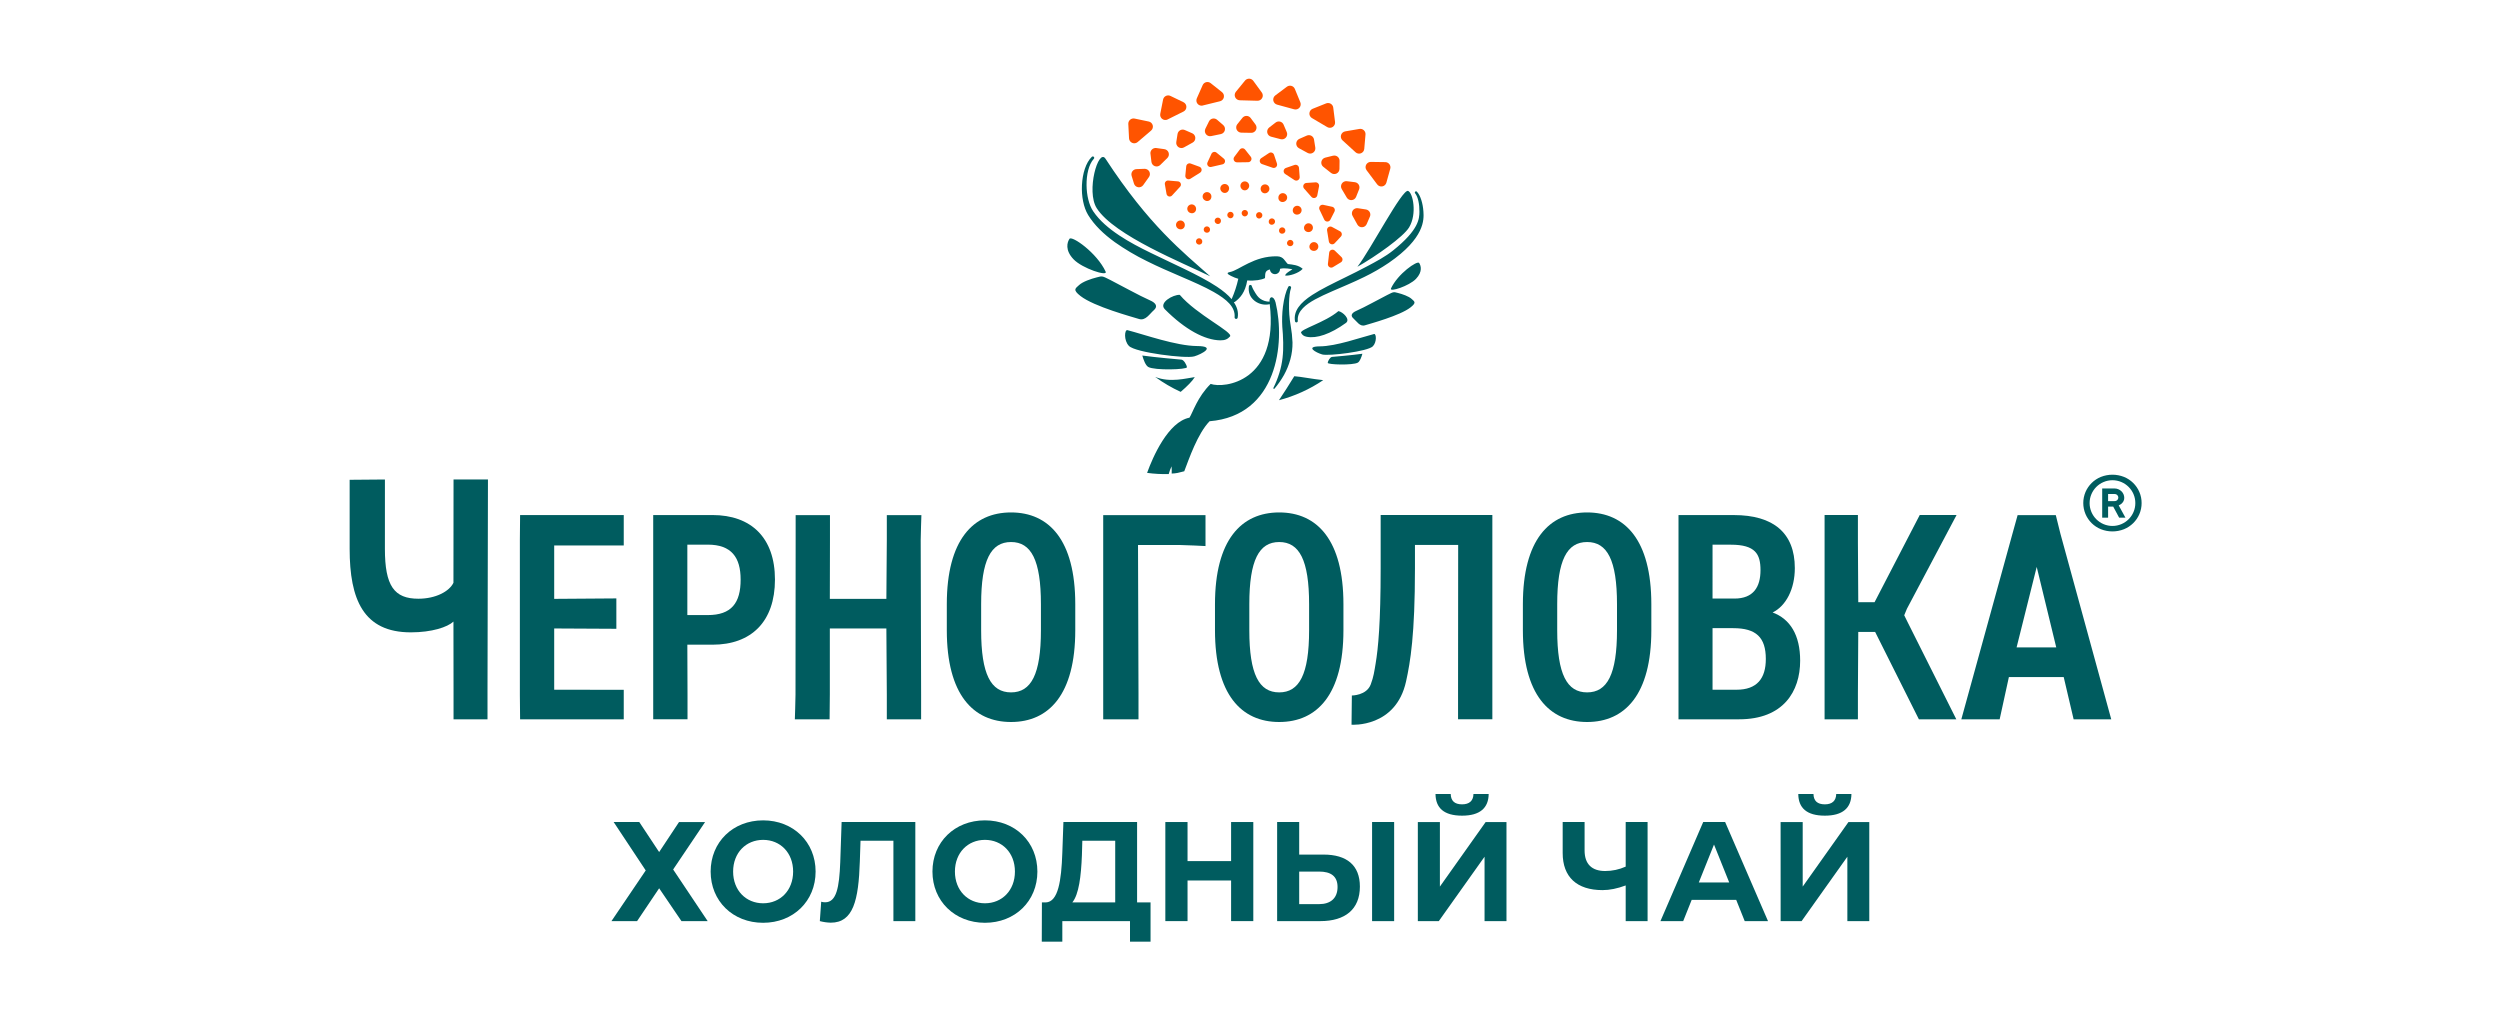 <?xml version="1.0"?>
<svg xmlns="http://www.w3.org/2000/svg" width="286" height="116" viewBox="0 0 286 116" fill="none">
<path d="M162.382 24.222C162.374 25.008 162.333 26.278 159.381 28.642C158.477 29.366 157.436 29.914 156.419 30.455C155.572 30.906 154.724 31.328 153.908 31.727C152.469 32.434 151.133 33.079 150.114 33.744C148.752 34.632 147.956 35.572 148.145 36.732C148.146 36.754 148.152 36.776 148.162 36.796C148.172 36.816 148.186 36.834 148.203 36.848C148.22 36.862 148.24 36.873 148.261 36.879C148.282 36.885 148.305 36.887 148.327 36.885C148.349 36.882 148.37 36.875 148.389 36.863C148.408 36.852 148.425 36.837 148.438 36.819C148.451 36.801 148.461 36.781 148.466 36.759C148.47 36.737 148.471 36.715 148.467 36.693C148.421 36.138 148.645 35.673 149.054 35.249C149.745 34.529 150.96 33.954 152.4 33.322C153.531 32.826 154.795 32.314 156.06 31.692C157.036 31.22 157.976 30.678 158.874 30.07C163 27.233 162.901 25.131 162.84 24.212C162.778 23.268 162.505 22.361 162.094 21.929C162.07 21.903 162.036 21.888 162 21.887C161.965 21.886 161.93 21.898 161.904 21.922C161.877 21.945 161.861 21.978 161.858 22.014C161.855 22.049 161.866 22.084 161.889 22.112C162.228 22.525 162.391 23.367 162.382 24.222ZM161.207 26.004C162.132 24.456 161.637 22.044 161.085 21.84C160.412 21.593 156.815 28.54 155.287 30.522C157.419 29.311 160.561 27.087 161.207 26.004ZM148.849 38.079C148.976 38.315 149.134 38.459 149.497 38.53C150.609 38.746 152.188 38.233 153.97 36.946C154.533 36.535 153.604 35.671 153.115 35.59C151.604 36.888 148.643 37.696 148.849 38.079ZM159.128 33.008C158.922 33.458 161.205 32.722 161.987 31.903C162.77 31.084 162.557 30.385 162.349 30.081C162.142 29.776 159.91 31.312 159.123 33.008H159.128ZM146.312 45.785C148.117 45.309 149.83 44.532 151.378 43.488C150.1 43.356 148.88 43.096 148.066 43.039C147.44 44.065 146.857 44.976 146.312 45.785ZM147.616 41.112C147.789 40.481 147.872 39.829 147.863 39.174C147.838 38.539 147.769 37.905 147.658 37.279C147.506 36.42 147.442 35.548 147.465 34.676C147.484 33.971 147.55 33.361 147.689 32.964C147.707 32.922 147.708 32.874 147.691 32.831C147.675 32.788 147.641 32.753 147.599 32.735C147.557 32.716 147.509 32.715 147.466 32.732C147.423 32.749 147.388 32.782 147.37 32.824C147.114 33.304 146.892 34.126 146.77 35.072C146.674 35.842 146.649 36.619 146.695 37.394C146.744 37.921 146.786 38.525 146.797 39.19C146.797 39.468 146.797 39.759 146.79 40.063C146.778 40.343 146.76 40.633 146.724 40.936C146.656 41.526 146.533 42.108 146.355 42.675C146.176 43.259 145.949 43.827 145.677 44.374C145.668 44.391 145.665 44.411 145.67 44.43C145.675 44.449 145.686 44.465 145.702 44.476C145.719 44.486 145.738 44.49 145.757 44.487C145.776 44.484 145.794 44.474 145.805 44.459C146.213 43.975 146.575 43.454 146.886 42.903C147.2 42.337 147.445 41.736 147.616 41.112ZM145.929 34.613C145.728 33.79 145.175 33.858 145.233 34.51C144.845 34.515 144.466 34.393 144.154 34.162C144.021 34.06 143.904 33.94 143.804 33.806C143.736 33.717 143.678 33.624 143.618 33.53C143.539 33.412 143.466 33.289 143.4 33.162C143.327 33.03 143.264 32.893 143.212 32.751C143.21 32.729 143.204 32.707 143.194 32.687C143.183 32.667 143.169 32.65 143.152 32.635C143.135 32.621 143.115 32.61 143.094 32.603C143.072 32.596 143.05 32.593 143.028 32.595C143.005 32.597 142.984 32.604 142.964 32.614C142.944 32.624 142.926 32.638 142.912 32.655C142.897 32.673 142.886 32.692 142.879 32.714C142.873 32.735 142.87 32.758 142.872 32.78C142.85 32.932 142.846 33.086 142.861 33.238C142.877 33.394 142.914 33.546 142.972 33.691C143.018 33.808 143.078 33.92 143.15 34.024C143.261 34.181 143.396 34.32 143.549 34.435C143.791 34.616 144.069 34.742 144.364 34.805C144.659 34.868 144.964 34.866 145.259 34.799C146.304 43.7 140.043 44.466 138.498 43.919C136.979 45.416 136.455 47.197 136.076 47.781C133.642 48.259 131.885 52.263 131.228 54.097C132.048 54.21 132.875 54.255 133.702 54.231C133.784 53.928 133.893 53.633 134.027 53.349C134.047 53.624 134.052 53.9 134.04 54.176C134.564 54.156 134.857 54.083 135.479 53.913C136.033 52.466 137.008 49.604 138.375 48.19C146.145 47.553 147.048 39.239 145.929 34.613ZM161.487 34.196C161.161 33.894 160.431 33.642 159.916 33.512C159.401 33.381 159.462 33.366 158.693 33.751C157.924 34.137 156.064 35.173 155.198 35.545C154.596 35.804 154.472 36.12 154.841 36.44C155.21 36.76 155.568 37.397 156.15 37.215C156.732 37.033 160.148 36.116 161.357 35.172C162.087 34.603 161.813 34.498 161.487 34.196ZM151.89 41.507C151.869 41.724 154.769 41.808 155.335 41.484C155.579 41.344 155.758 40.831 155.858 40.469C154.66 40.637 152.606 40.812 152.385 40.83C152.164 40.849 151.912 41.294 151.89 41.507ZM125.468 23.821C127.469 26.962 135.489 30.137 138.447 31.607C135.351 28.861 131.446 25.79 126.465 18.153C125.653 16.914 124.231 21.879 125.468 23.821ZM157.187 38.211C155.645 38.611 152.858 39.611 150.992 39.623C149.255 39.636 150.553 40.343 151.257 40.549C151.961 40.754 156.475 40.214 157.056 39.614C157.527 39.124 157.451 38.139 157.187 38.208V38.211ZM131.357 41.98C132.082 42.397 135.811 42.289 135.784 42.009C135.756 41.73 135.431 41.164 135.148 41.141C134.866 41.117 132.221 40.889 130.679 40.673C130.812 41.138 131.043 41.797 131.357 41.977V41.98ZM134.963 33.729C134.195 33.697 132.521 34.639 133.257 35.379C135.584 37.718 137.834 38.907 139.59 38.935C140.164 38.943 140.446 38.787 140.711 38.493C141.138 38.013 136.875 35.999 134.963 33.726V33.729ZM132.154 43.12C133.066 43.787 134.043 44.36 135.07 44.83C135.831 44.177 136.414 43.587 136.684 43.138C135.765 43.26 133.866 43.813 132.154 43.117V43.12ZM127.518 27.693C128.688 28.517 129.922 29.247 131.208 29.876C131.842 30.194 132.487 30.493 133.13 30.78C133.772 31.066 134.433 31.352 135.064 31.624C136.471 32.228 137.783 32.797 138.84 33.398C140.339 34.25 141.333 35.124 141.239 36.276C141.234 36.3 141.235 36.324 141.241 36.348C141.246 36.371 141.257 36.394 141.271 36.413C141.286 36.432 141.304 36.449 141.325 36.461C141.346 36.473 141.369 36.481 141.393 36.484C141.417 36.487 141.442 36.485 141.465 36.478C141.488 36.471 141.51 36.46 141.529 36.444C141.547 36.429 141.563 36.41 141.574 36.388C141.585 36.367 141.592 36.343 141.593 36.319C141.696 35.708 141.527 35.131 141.153 34.578C141.197 34.573 141.239 34.557 141.275 34.531C141.864 34.089 142.443 33.483 142.685 32.081C143.567 32.154 144.351 32.011 144.716 31.812C144.754 31.326 144.68 31.025 145.178 30.849L145.281 30.835C145.294 30.983 145.363 31.121 145.474 31.219C145.586 31.317 145.731 31.369 145.879 31.363C146.028 31.357 146.168 31.293 146.271 31.186C146.374 31.079 146.432 30.936 146.432 30.788C146.432 30.776 146.432 30.764 146.432 30.753L146.49 30.741C146.937 30.622 147.695 30.777 147.826 30.792C147.958 30.807 147.004 31.237 147.03 31.524C147.441 31.592 148.552 31.283 149.029 30.755C148.545 30.32 147.906 30.273 147.326 30.203C146.97 29.869 146.852 29.345 146.113 29.324C143.483 29.253 141.738 30.922 140.723 31.117C140.226 31.212 140.452 31.371 140.839 31.571C141.102 31.706 141.377 31.814 141.661 31.894C141.484 32.693 141.229 33.474 140.899 34.223C140.488 33.734 139.913 33.263 139.22 32.801C138.185 32.114 136.882 31.445 135.473 30.759C134.857 30.459 134.216 30.158 133.57 29.852C132.943 29.555 132.309 29.253 131.68 28.946C130.408 28.329 129.16 27.675 128.053 26.939C126.845 26.137 125.799 25.249 125.082 24.201C124.568 23.461 124.315 22.314 124.302 21.191C124.29 19.987 124.551 18.807 125.125 18.176C125.141 18.161 125.154 18.143 125.164 18.123C125.173 18.103 125.178 18.082 125.178 18.06C125.179 18.038 125.175 18.016 125.167 17.995C125.158 17.975 125.146 17.956 125.13 17.941C125.114 17.926 125.095 17.914 125.075 17.906C125.054 17.898 125.032 17.895 125.01 17.896C124.988 17.897 124.967 17.902 124.947 17.912C124.927 17.922 124.91 17.936 124.895 17.953C124.222 18.603 123.838 19.867 123.775 21.18C123.713 22.436 123.956 23.73 124.479 24.59C125.187 25.75 126.252 26.776 127.518 27.69V27.693ZM126.491 31.085C125.479 28.905 122.617 26.929 122.35 27.321C122.084 27.712 121.811 28.612 122.816 29.664C123.821 30.717 126.756 31.661 126.486 31.081L126.491 31.085ZM136.603 40.776C137.508 40.505 139.173 39.602 136.943 39.587C134.545 39.569 130.955 38.284 128.979 37.77C128.641 37.682 128.542 38.947 129.149 39.573C129.891 40.34 135.693 41.046 136.599 40.772L136.603 40.776ZM131.989 35.496C132.463 35.084 132.297 34.673 131.528 34.345C130.42 33.867 128.027 32.536 127.039 32.04C126.052 31.543 126.13 31.564 125.468 31.732C124.806 31.899 123.867 32.223 123.448 32.611C123.029 33 122.676 33.136 123.61 33.865C125.165 35.08 129.556 36.258 130.304 36.493C131.052 36.727 131.514 35.907 131.989 35.496Z" fill="#005C5F"/>
<path d="M71.357 58.925V62.403H63.4V68.51L70.511 68.458V71.934L63.4 71.896V78.905L71.357 78.913V82.291H59.499C59.499 82.291 59.473 80.002 59.473 79.509V61.707C59.473 61.214 59.499 58.923 59.499 58.923L71.357 58.925Z" fill="#005C5F"/>
<path d="M94.933 68.51H101.401L101.452 61.785V58.931H105.408C105.408 58.931 105.328 61.258 105.328 61.789L105.376 79.45V82.295H101.452V79.445L101.401 71.896H94.933V79.445C94.933 79.981 94.906 82.291 94.906 82.291H90.931C90.931 82.291 91.006 79.982 91.006 79.449L91.022 61.814V58.931H94.948C94.948 58.931 94.948 61.269 94.948 61.845L94.933 68.51Z" fill="#005C5F"/>
<path d="M115.663 58.623C111.329 58.623 108.315 61.771 108.315 69.12V72.101C108.315 79.448 111.329 82.597 115.663 82.597C119.996 82.597 123.011 79.448 123.011 72.101V69.12C123.011 61.771 119.997 58.623 115.663 58.623ZM119.082 72.1C119.082 77.144 117.965 79.209 115.663 79.209C113.36 79.209 112.243 77.144 112.243 72.1V69.119C112.243 64.073 113.36 62.008 115.663 62.008C117.965 62.008 119.082 64.073 119.082 69.119V72.1Z" fill="#005C5F"/>
<path d="M137.909 62.469C137.909 62.469 135.556 62.347 134.936 62.347H130.189L130.244 79.283V82.295H126.207V58.931H137.909V62.469Z" fill="#005C5F"/>
<path d="M146.341 58.623C142.007 58.623 138.994 61.771 138.994 69.12V72.101C138.994 79.448 142.007 82.597 146.341 82.597C150.676 82.597 153.689 79.448 153.689 72.101V69.12C153.689 61.771 150.675 58.623 146.341 58.623ZM149.761 72.1C149.761 77.144 148.644 79.209 146.341 79.209C144.039 79.209 142.922 77.144 142.922 72.1V69.119C142.922 64.073 144.039 62.008 146.341 62.008C148.644 62.008 149.761 64.073 149.761 69.119V72.1Z" fill="#005C5F"/>
<path d="M181.565 58.623C177.232 58.623 174.218 61.771 174.218 69.12V72.101C174.218 79.448 177.232 82.597 181.565 82.597C185.899 82.597 188.913 79.448 188.913 72.101V69.12C188.913 61.771 185.9 58.623 181.565 58.623ZM184.985 72.1C184.985 77.144 183.868 79.209 181.565 79.209C179.263 79.209 178.145 77.144 178.145 72.1V69.119C178.145 64.073 179.263 62.008 181.565 62.008C183.868 62.008 184.985 64.073 184.985 69.119V72.1Z" fill="#005C5F"/>
<path d="M202.789 70.067C204.313 69.322 205.328 67.395 205.328 64.989C205.328 60.959 202.862 58.924 198.353 58.924H192.021V82.288H198.963C204.009 82.288 205.938 79.102 205.938 75.584C205.938 72.641 204.789 70.812 202.789 70.067ZM195.915 62.313H198.015C200.825 62.313 201.401 63.397 201.401 65.225C201.401 67.156 200.588 68.476 198.42 68.476H195.914L195.915 62.313ZM198.659 78.905H195.915V71.862H198.285C200.893 71.862 202.01 72.912 202.01 75.384C202.014 77.618 200.995 78.905 198.659 78.905Z" fill="#005C5F"/>
<path d="M235.71 61.051L235.184 58.931H230.815L230.225 61.058L224.374 82.295H228.759L229.817 77.453H236.087L237.224 82.295H241.529L235.71 61.051ZM230.698 74.062L233 64.853L235.235 74.062H230.698Z" fill="#005C5F"/>
<path d="M223.804 82.291H219.522L214.516 72.294H212.586L212.545 79.284V82.288H208.732V58.914H212.545V62.056L212.586 68.89H214.451L219.619 58.914H223.833L218.151 69.645L217.843 70.387L218.254 71.22L223.804 82.291Z" fill="#005C5F"/>
<path d="M81.511 58.921H74.727V82.285H78.652V79.51L78.632 73.753H81.511C85.947 73.753 88.655 71.113 88.655 66.304C88.655 61.496 85.913 58.921 81.511 58.921ZM80.969 70.365H78.632V62.307H80.969C83.678 62.307 84.728 63.763 84.728 66.302C84.733 68.978 83.678 70.365 80.969 70.365Z" fill="#005C5F"/>
<path d="M245 57.548C245.003 57.983 244.916 58.415 244.744 58.815C244.409 59.601 243.776 60.221 242.984 60.542C242.136 60.879 241.19 60.879 240.342 60.542C239.55 60.222 238.918 59.601 238.583 58.815C238.414 58.414 238.326 57.983 238.326 57.548C238.326 57.112 238.414 56.681 238.583 56.281C238.75 55.896 238.989 55.547 239.286 55.253C239.589 54.954 239.948 54.718 240.342 54.558C241.191 54.222 242.136 54.222 242.984 54.558C243.776 54.879 244.408 55.5 244.744 56.286C244.916 56.686 245.003 57.117 245 57.553M244.281 57.553C244.283 57.203 244.213 56.855 244.075 56.533C243.809 55.908 243.311 55.41 242.685 55.145C242.363 55.008 242.016 54.937 241.666 54.937C241.316 54.937 240.969 55.008 240.647 55.145C240.022 55.41 239.524 55.908 239.258 56.533C239.121 56.856 239.051 57.202 239.051 57.553C239.051 57.903 239.121 58.249 239.258 58.572C239.39 58.882 239.58 59.164 239.818 59.402C240.056 59.639 240.338 59.829 240.647 59.961C240.969 60.098 241.316 60.169 241.666 60.169C242.016 60.169 242.363 60.098 242.685 59.961C243.311 59.696 243.81 59.197 244.075 58.572C244.213 58.25 244.283 57.903 244.281 57.553ZM243.15 59.221H242.43L241.753 57.959H241.167V59.221H240.491V55.879H241.889C242.188 55.878 242.475 55.993 242.692 56.199C242.793 56.298 242.875 56.416 242.931 56.547C242.987 56.676 243.016 56.816 243.016 56.958C243.019 57.099 242.984 57.238 242.914 57.36C242.856 57.459 242.783 57.549 242.697 57.626C242.601 57.704 242.494 57.767 242.38 57.815L243.15 59.221ZM241.166 57.327H241.886C241.945 57.33 242.005 57.321 242.062 57.301C242.118 57.282 242.17 57.251 242.215 57.211C242.253 57.173 242.284 57.128 242.305 57.079C242.326 57.029 242.337 56.976 242.337 56.922C242.337 56.868 242.326 56.815 242.305 56.765C242.284 56.715 242.253 56.67 242.215 56.633C242.17 56.593 242.118 56.561 242.062 56.541C242.005 56.521 241.946 56.513 241.886 56.516H241.166V57.327Z" fill="#005C5F"/>
<path d="M157.947 58.919V62.155V65.014C157.947 71.244 157.665 74.174 157.371 75.917C157.224 76.794 157.146 77.415 156.811 78.301C156.331 79.571 154.652 79.565 154.652 79.565L154.615 82.909C154.615 82.909 159.685 83.28 160.855 77.949C161.344 75.726 161.871 72.633 161.871 65.014V62.342H166.815L166.801 79.059V82.286H170.725V58.919H157.947Z" fill="#005C5F"/>
<path d="M44.033 62.791C44.033 67.029 45.093 68.494 47.865 68.494C49.846 68.494 51.396 67.662 51.874 66.672L51.885 54.852H55.822L55.771 78.966V82.288H51.885V78.969L51.874 71.108C51.201 71.742 49.407 72.341 46.996 72.341C41.571 72.341 40 68.572 40 62.79V54.889L44.035 54.855L44.033 62.791Z" fill="#005C5F"/>
<path d="M140.005 21.058C139.912 21.077 139.827 21.121 139.759 21.186C139.69 21.251 139.641 21.334 139.617 21.425C139.593 21.516 139.595 21.612 139.623 21.702C139.651 21.792 139.703 21.872 139.774 21.934L139.802 21.958C139.857 22.006 139.922 22.04 139.993 22.059C140.063 22.077 140.137 22.079 140.208 22.065C140.28 22.051 140.347 22.02 140.405 21.976C140.462 21.931 140.509 21.874 140.541 21.809L140.558 21.776C140.6 21.691 140.618 21.596 140.609 21.502C140.6 21.408 140.565 21.318 140.507 21.243C140.45 21.168 140.372 21.11 140.283 21.078C140.195 21.044 140.098 21.037 140.006 21.056L140.005 21.058Z" fill="#FF5400"/>
<path d="M140.415 24.504C140.398 24.569 140.4 24.638 140.419 24.702C140.439 24.766 140.476 24.823 140.527 24.867L140.548 24.885C140.587 24.919 140.633 24.944 140.684 24.957C140.734 24.971 140.787 24.972 140.838 24.962C140.888 24.951 140.936 24.93 140.977 24.898C141.019 24.866 141.052 24.825 141.075 24.779C141.079 24.771 141.083 24.763 141.086 24.754C141.117 24.694 141.129 24.626 141.123 24.559C141.117 24.492 141.091 24.427 141.05 24.374C141.009 24.32 140.954 24.279 140.891 24.256C140.827 24.232 140.759 24.227 140.693 24.24C140.626 24.253 140.565 24.285 140.516 24.332C140.467 24.379 140.432 24.439 140.415 24.504Z" fill="#FF5400"/>
<path d="M142.791 21.579C142.852 21.507 142.891 21.419 142.905 21.326C142.918 21.233 142.905 21.138 142.867 21.051C142.829 20.965 142.768 20.891 142.69 20.838C142.612 20.784 142.521 20.754 142.427 20.75C142.333 20.746 142.239 20.768 142.157 20.814C142.075 20.861 142.008 20.929 141.962 21.012C141.917 21.094 141.896 21.188 141.901 21.282C141.906 21.376 141.938 21.467 141.992 21.544L142.014 21.574C142.056 21.634 142.111 21.683 142.175 21.718C142.239 21.752 142.31 21.772 142.383 21.775C142.455 21.779 142.528 21.765 142.594 21.736C142.661 21.707 142.72 21.663 142.767 21.607L142.791 21.579Z" fill="#FF5400"/>
<path d="M142.42 24.023C142.353 24.02 142.287 24.036 142.228 24.069C142.17 24.102 142.122 24.151 142.09 24.21C142.057 24.269 142.043 24.336 142.047 24.403C142.051 24.47 142.073 24.535 142.112 24.59L142.127 24.611C142.157 24.654 142.197 24.689 142.242 24.714C142.288 24.739 142.338 24.753 142.39 24.755C142.442 24.757 142.493 24.748 142.541 24.727C142.588 24.706 142.631 24.675 142.664 24.635C142.67 24.628 142.676 24.622 142.682 24.615C142.725 24.563 142.753 24.501 142.762 24.434C142.772 24.368 142.762 24.3 142.736 24.238C142.709 24.177 142.665 24.124 142.61 24.086C142.554 24.048 142.49 24.026 142.422 24.023H142.42Z" fill="#FF5400"/>
<path d="M146.085 18.707C145.974 18.377 145.846 17.995 145.747 17.704C145.728 17.648 145.697 17.598 145.656 17.556C145.614 17.514 145.564 17.483 145.508 17.464C145.453 17.445 145.393 17.439 145.335 17.446C145.277 17.454 145.221 17.475 145.172 17.508L144.287 18.09C144.227 18.129 144.18 18.184 144.15 18.249C144.12 18.314 144.108 18.386 144.117 18.457C144.126 18.528 144.155 18.595 144.2 18.65C144.245 18.706 144.305 18.747 144.373 18.77L145.596 19.193C145.663 19.216 145.736 19.22 145.806 19.203C145.875 19.187 145.939 19.152 145.99 19.102C146.04 19.052 146.076 18.988 146.092 18.918C146.108 18.849 146.105 18.776 146.082 18.709L146.085 18.707Z" fill="#FF5400"/>
<path d="M141.513 18.575L142.789 18.556C142.861 18.555 142.932 18.534 142.993 18.495C143.053 18.456 143.102 18.401 143.133 18.336C143.164 18.271 143.176 18.198 143.168 18.127C143.16 18.055 143.132 17.987 143.087 17.93L142.437 17.108C142.4 17.062 142.353 17.024 142.3 16.999C142.246 16.974 142.188 16.961 142.129 16.962C142.07 16.963 142.012 16.977 141.959 17.004C141.906 17.03 141.861 17.069 141.825 17.116L141.198 17.953C141.155 18.011 141.129 18.079 141.123 18.151C141.117 18.223 141.132 18.295 141.164 18.359C141.197 18.423 141.247 18.477 141.308 18.514C141.37 18.551 141.441 18.57 141.513 18.57V18.575Z" fill="#FF5400"/>
<path d="M141.829 11.472L143.852 11.527C143.963 11.53 144.073 11.501 144.169 11.445C144.265 11.389 144.343 11.306 144.395 11.208C144.447 11.11 144.47 10.998 144.462 10.887C144.454 10.777 144.415 10.67 144.349 10.58L143.374 9.244C143.32 9.17 143.25 9.11 143.17 9.068C143.089 9.026 143 9.003 142.909 9C142.818 8.998 142.727 9.016 142.645 9.054C142.562 9.092 142.489 9.149 142.431 9.219L141.384 10.5C141.314 10.586 141.269 10.69 141.255 10.801C141.241 10.911 141.258 11.023 141.304 11.124C141.35 11.226 141.424 11.312 141.517 11.373C141.61 11.435 141.718 11.469 141.829 11.472Z" fill="#FF5400"/>
<path d="M137.603 12.066L139.567 11.584C139.675 11.558 139.774 11.502 139.852 11.422C139.93 11.342 139.984 11.242 140.008 11.134C140.031 11.025 140.024 10.912 139.987 10.806C139.95 10.702 139.884 10.609 139.796 10.54L138.501 9.512C138.43 9.455 138.347 9.415 138.258 9.396C138.169 9.376 138.076 9.378 137.988 9.399C137.899 9.421 137.817 9.463 137.747 9.521C137.678 9.58 137.622 9.654 137.585 9.737L136.916 11.251C136.871 11.353 136.855 11.466 136.87 11.576C136.885 11.687 136.931 11.791 137.003 11.877C137.074 11.962 137.169 12.026 137.275 12.061C137.381 12.096 137.494 12.1 137.603 12.073V12.066Z" fill="#FF5400"/>
<path d="M139.154 25.578L139.178 25.59C139.224 25.613 139.275 25.626 139.327 25.627C139.379 25.627 139.431 25.616 139.478 25.594C139.524 25.572 139.566 25.539 139.598 25.498C139.63 25.458 139.653 25.41 139.664 25.36C139.665 25.351 139.667 25.342 139.669 25.333C139.684 25.267 139.679 25.199 139.657 25.135C139.634 25.072 139.594 25.016 139.542 24.974C139.489 24.933 139.426 24.906 139.359 24.899C139.292 24.891 139.224 24.902 139.164 24.931C139.103 24.96 139.051 25.005 139.014 25.062C138.978 25.118 138.958 25.184 138.957 25.251C138.956 25.319 138.974 25.385 139.009 25.443C139.044 25.5 139.094 25.547 139.154 25.578Z" fill="#FF5400"/>
<path d="M140.135 18.526C140.151 18.457 140.148 18.386 140.125 18.32C140.103 18.253 140.062 18.195 140.008 18.15L139.17 17.461C139.126 17.424 139.074 17.398 139.018 17.386C138.962 17.372 138.904 17.372 138.849 17.386C138.793 17.398 138.741 17.423 138.697 17.459C138.652 17.494 138.616 17.54 138.592 17.591L138.138 18.577C138.109 18.64 138.098 18.711 138.106 18.78C138.115 18.85 138.143 18.916 138.187 18.97C138.231 19.025 138.29 19.066 138.356 19.088C138.422 19.111 138.494 19.115 138.562 19.099L139.854 18.802C139.922 18.787 139.984 18.753 140.034 18.704C140.084 18.655 140.119 18.593 140.135 18.526Z" fill="#FF5400"/>
<path d="M138.203 25.927C138.141 25.902 138.073 25.894 138.006 25.905C137.94 25.916 137.878 25.945 137.828 25.99C137.777 26.035 137.74 26.092 137.72 26.157C137.701 26.221 137.7 26.29 137.718 26.355C137.735 26.42 137.771 26.479 137.82 26.525C137.87 26.57 137.931 26.601 137.997 26.614H138.023C138.074 26.624 138.127 26.622 138.177 26.608C138.227 26.594 138.273 26.569 138.312 26.535C138.351 26.501 138.381 26.458 138.401 26.41C138.421 26.362 138.43 26.31 138.427 26.258V26.232C138.422 26.165 138.398 26.102 138.358 26.048C138.319 25.994 138.265 25.952 138.203 25.927Z" fill="#FF5400"/>
<path d="M138.575 22.587C138.595 22.494 138.589 22.398 138.558 22.309C138.526 22.221 138.47 22.142 138.396 22.083C138.322 22.025 138.233 21.988 138.14 21.977C138.046 21.966 137.951 21.982 137.866 22.022C137.781 22.063 137.708 22.126 137.657 22.205C137.606 22.285 137.579 22.377 137.577 22.471C137.576 22.565 137.601 22.658 137.649 22.739C137.698 22.82 137.768 22.885 137.852 22.928L137.885 22.945C137.95 22.978 138.022 22.996 138.095 22.997C138.168 22.998 138.24 22.983 138.306 22.951C138.372 22.921 138.429 22.875 138.475 22.818C138.52 22.761 138.551 22.694 138.567 22.623C138.57 22.61 138.572 22.598 138.575 22.587Z" fill="#FF5400"/>
<path d="M139.232 13.698C139.163 13.639 139.081 13.596 138.992 13.573C138.904 13.55 138.812 13.547 138.722 13.566C138.633 13.584 138.549 13.623 138.477 13.679C138.405 13.735 138.347 13.807 138.307 13.89L137.896 14.726C137.847 14.826 137.828 14.938 137.839 15.049C137.851 15.159 137.893 15.265 137.962 15.352C138.03 15.44 138.122 15.507 138.226 15.546C138.33 15.584 138.443 15.593 138.552 15.57L139.665 15.339C139.774 15.316 139.874 15.264 139.955 15.187C140.036 15.11 140.093 15.013 140.121 14.905C140.149 14.797 140.146 14.683 140.112 14.577C140.079 14.471 140.016 14.376 139.932 14.304L139.232 13.698Z" fill="#FF5400"/>
<path d="M145.307 25.661C145.351 25.688 145.401 25.705 145.452 25.71C145.504 25.716 145.556 25.709 145.605 25.691L145.629 25.681C145.693 25.658 145.748 25.617 145.789 25.564C145.83 25.511 145.856 25.447 145.862 25.38C145.869 25.312 145.857 25.245 145.827 25.184C145.797 25.124 145.75 25.073 145.693 25.038C145.636 25.003 145.57 24.984 145.503 24.985C145.436 24.985 145.37 25.004 145.313 25.039C145.256 25.075 145.21 25.126 145.181 25.186C145.151 25.246 145.139 25.313 145.145 25.38V25.407C145.151 25.459 145.168 25.509 145.196 25.553C145.224 25.597 145.262 25.634 145.307 25.661Z" fill="#FF5400"/>
<path d="M146.579 26.025C146.514 26.044 146.457 26.081 146.412 26.131C146.367 26.181 146.337 26.243 146.325 26.309C146.325 26.318 146.325 26.326 146.325 26.335C146.316 26.387 146.32 26.439 146.334 26.489C146.349 26.539 146.374 26.585 146.409 26.623C146.444 26.662 146.488 26.691 146.536 26.71C146.584 26.729 146.636 26.737 146.688 26.732H146.715C146.782 26.727 146.846 26.703 146.9 26.663C146.954 26.622 146.996 26.568 147.02 26.505C147.045 26.443 147.052 26.374 147.039 26.308C147.027 26.242 146.996 26.181 146.951 26.131C146.906 26.08 146.846 26.043 146.78 26.024C146.715 26.005 146.645 26.006 146.579 26.025Z" fill="#FF5400"/>
<path d="M147.482 28.142L147.508 28.149C147.572 28.167 147.641 28.167 147.705 28.148C147.77 28.129 147.828 28.093 147.873 28.043C147.917 27.993 147.947 27.931 147.959 27.865C147.971 27.799 147.963 27.731 147.938 27.668C147.913 27.606 147.871 27.552 147.817 27.512C147.762 27.472 147.698 27.448 147.631 27.444C147.564 27.439 147.496 27.453 147.437 27.484C147.377 27.515 147.328 27.563 147.294 27.621L147.28 27.645C147.254 27.689 147.238 27.739 147.234 27.791C147.23 27.843 147.238 27.895 147.258 27.943C147.278 27.991 147.308 28.034 147.347 28.068C147.386 28.103 147.432 28.128 147.482 28.142Z" fill="#FF5400"/>
<path d="M147.252 22.647C147.261 22.553 147.244 22.459 147.202 22.375C147.16 22.29 147.096 22.219 147.016 22.169C146.935 22.12 146.843 22.094 146.749 22.094C146.654 22.094 146.562 22.12 146.482 22.171C146.402 22.221 146.338 22.292 146.297 22.376C146.255 22.461 146.238 22.556 146.248 22.649V22.686C146.255 22.759 146.279 22.829 146.318 22.89C146.356 22.952 146.409 23.004 146.471 23.043C146.533 23.081 146.603 23.105 146.675 23.112C146.748 23.119 146.821 23.11 146.889 23.084L146.924 23.071C147.013 23.038 147.091 22.981 147.149 22.906C147.207 22.831 147.243 22.742 147.252 22.647Z" fill="#FF5400"/>
<path d="M148.291 16.406C148.286 16.517 148.312 16.628 148.366 16.725C148.421 16.822 148.501 16.901 148.599 16.955L149.597 17.498C149.695 17.551 149.806 17.576 149.917 17.57C150.028 17.564 150.135 17.527 150.226 17.462C150.317 17.398 150.388 17.309 150.432 17.206C150.475 17.104 150.488 16.991 150.47 16.881C150.42 16.573 150.367 16.244 150.324 15.963C150.31 15.873 150.275 15.787 150.222 15.713C150.17 15.638 150.101 15.577 150.021 15.533C149.941 15.49 149.852 15.465 149.761 15.461C149.669 15.458 149.579 15.475 149.495 15.512L148.644 15.886C148.543 15.931 148.456 16.004 148.393 16.096C148.331 16.187 148.295 16.295 148.291 16.406Z" fill="#FF5400"/>
<path d="M148.405 24.547H148.443C148.537 24.539 148.627 24.505 148.702 24.449C148.778 24.393 148.836 24.316 148.871 24.228C148.905 24.14 148.914 24.045 148.897 23.952C148.88 23.859 148.837 23.773 148.773 23.704C148.709 23.634 148.627 23.584 148.536 23.558C148.445 23.533 148.349 23.534 148.259 23.56C148.168 23.587 148.087 23.638 148.024 23.708C147.961 23.778 147.919 23.865 147.903 23.958L147.897 23.994C147.884 24.065 147.888 24.139 147.908 24.209C147.929 24.279 147.965 24.343 148.014 24.397C148.063 24.451 148.124 24.493 148.191 24.519C148.259 24.546 148.332 24.557 148.405 24.551V24.547Z" fill="#FF5400"/>
<path d="M148.083 20.599C148.144 20.638 148.214 20.66 148.287 20.662C148.36 20.663 148.431 20.645 148.494 20.608C148.557 20.571 148.607 20.517 148.641 20.453C148.675 20.388 148.69 20.316 148.684 20.243C148.657 19.902 148.628 19.511 148.604 19.209C148.599 19.15 148.581 19.092 148.551 19.041C148.521 18.99 148.48 18.947 148.43 18.914C148.38 18.881 148.324 18.861 148.264 18.854C148.205 18.846 148.145 18.852 148.089 18.872L147.109 19.212C147.041 19.236 146.98 19.278 146.934 19.335C146.888 19.391 146.859 19.46 146.851 19.532C146.842 19.604 146.853 19.677 146.884 19.743C146.915 19.809 146.963 19.865 147.024 19.905L148.083 20.599Z" fill="#FF5400"/>
<path d="M143.074 13.499C143.02 13.426 142.949 13.366 142.868 13.325C142.787 13.283 142.698 13.26 142.607 13.259C142.516 13.257 142.425 13.276 142.343 13.315C142.261 13.354 142.188 13.411 142.131 13.482C141.952 13.704 141.746 13.962 141.549 14.207C141.48 14.294 141.436 14.399 141.423 14.509C141.41 14.62 141.428 14.732 141.475 14.833C141.523 14.934 141.597 15.019 141.691 15.08C141.784 15.14 141.892 15.174 142.004 15.176L143.14 15.196C143.251 15.198 143.361 15.169 143.456 15.112C143.552 15.055 143.63 14.973 143.681 14.873C143.732 14.774 143.754 14.663 143.745 14.552C143.736 14.441 143.695 14.335 143.629 14.245C143.441 13.992 143.244 13.726 143.074 13.499Z" fill="#FF5400"/>
<path d="M146.096 11.97L148.049 12.504C148.157 12.534 148.27 12.532 148.377 12.501C148.484 12.469 148.58 12.408 148.653 12.325C148.727 12.241 148.776 12.139 148.794 12.029C148.813 11.919 148.8 11.806 148.758 11.703C148.552 11.199 148.313 10.617 148.13 10.172C148.095 10.088 148.042 10.012 147.973 9.952C147.905 9.891 147.824 9.848 147.736 9.824C147.648 9.8 147.556 9.796 147.466 9.813C147.377 9.83 147.293 9.868 147.22 9.923L145.891 10.919C145.802 10.986 145.734 11.077 145.694 11.182C145.655 11.286 145.645 11.399 145.666 11.508C145.688 11.618 145.739 11.719 145.815 11.8C145.891 11.882 145.989 11.941 146.096 11.97Z" fill="#FF5400"/>
<path d="M144.974 22.031L145.005 22.009C145.082 21.955 145.143 21.881 145.18 21.794C145.218 21.708 145.23 21.613 145.216 21.52C145.202 21.426 145.162 21.339 145.101 21.267C145.04 21.196 144.96 21.142 144.87 21.114C144.78 21.085 144.684 21.082 144.593 21.106C144.502 21.129 144.419 21.177 144.353 21.245C144.288 21.314 144.243 21.398 144.224 21.491C144.204 21.583 144.211 21.679 144.243 21.767L144.256 21.802C144.281 21.871 144.321 21.933 144.374 21.983C144.426 22.034 144.49 22.072 144.559 22.094C144.629 22.116 144.702 22.122 144.774 22.111C144.847 22.1 144.915 22.073 144.975 22.032L144.974 22.031Z" fill="#FF5400"/>
<path d="M143.723 24.775C143.741 24.824 143.77 24.868 143.807 24.904C143.845 24.94 143.89 24.967 143.94 24.983C143.989 24.999 144.042 25.003 144.094 24.995C144.145 24.988 144.194 24.968 144.237 24.938L144.259 24.923C144.314 24.885 144.357 24.831 144.384 24.77C144.41 24.708 144.419 24.64 144.409 24.574C144.399 24.507 144.371 24.445 144.327 24.394C144.284 24.342 144.227 24.304 144.163 24.284C144.099 24.263 144.03 24.261 143.965 24.278C143.9 24.295 143.841 24.329 143.794 24.378C143.747 24.426 143.715 24.487 143.701 24.553C143.687 24.619 143.692 24.687 143.715 24.75L143.723 24.775Z" fill="#FF5400"/>
<path d="M145.411 15.636L146.508 15.922C146.616 15.95 146.729 15.947 146.835 15.914C146.941 15.881 147.036 15.819 147.109 15.734C147.182 15.65 147.229 15.547 147.247 15.438C147.264 15.328 147.25 15.215 147.207 15.113L146.842 14.257C146.807 14.173 146.752 14.098 146.683 14.039C146.614 13.979 146.532 13.936 146.444 13.913C146.356 13.89 146.264 13.888 146.174 13.906C146.085 13.925 146.001 13.963 145.929 14.019L145.194 14.588C145.106 14.657 145.039 14.748 145 14.852C144.961 14.957 144.953 15.07 144.975 15.179C144.997 15.288 145.05 15.389 145.127 15.47C145.204 15.55 145.301 15.608 145.409 15.636H145.411Z" fill="#FF5400"/>
<path d="M150.141 28.676L150.177 28.686C150.268 28.712 150.364 28.712 150.455 28.685C150.545 28.659 150.627 28.608 150.69 28.538C150.753 28.467 150.795 28.381 150.811 28.288C150.827 28.195 150.817 28.099 150.781 28.012C150.746 27.924 150.687 27.848 150.611 27.793C150.534 27.737 150.444 27.704 150.35 27.697C150.256 27.691 150.162 27.71 150.078 27.754C149.995 27.798 149.926 27.864 149.878 27.946L149.859 27.978C149.823 28.041 149.801 28.111 149.795 28.183C149.79 28.256 149.801 28.329 149.828 28.396C149.856 28.464 149.898 28.524 149.952 28.573C150.006 28.621 150.071 28.657 150.141 28.677V28.676Z" fill="#FF5400"/>
<path d="M152.487 30.562L153.399 30.01C153.449 29.98 153.491 29.939 153.522 29.89C153.554 29.841 153.573 29.785 153.58 29.727C153.586 29.67 153.579 29.611 153.56 29.556C153.54 29.502 153.508 29.452 153.466 29.412C153.245 29.196 152.952 28.914 152.701 28.67C152.65 28.62 152.586 28.586 152.516 28.571C152.447 28.556 152.375 28.561 152.308 28.585C152.241 28.609 152.182 28.652 152.138 28.707C152.094 28.763 152.066 28.83 152.059 28.901L151.913 30.193C151.905 30.264 151.916 30.335 151.947 30.399C151.977 30.464 152.025 30.518 152.085 30.557C152.145 30.595 152.214 30.616 152.285 30.617C152.356 30.618 152.426 30.599 152.487 30.562Z" fill="#FF5400"/>
<path d="M151.972 25.986C151.914 26.028 151.868 26.085 151.841 26.151C151.813 26.218 151.805 26.29 151.817 26.361C151.881 26.756 151.961 27.235 152.022 27.63C152.034 27.701 152.065 27.767 152.113 27.821C152.16 27.875 152.222 27.915 152.291 27.935C152.359 27.956 152.433 27.957 152.502 27.938C152.571 27.919 152.634 27.882 152.683 27.829L153.403 27.059C153.442 27.016 153.472 26.964 153.488 26.907C153.505 26.851 153.508 26.792 153.498 26.734C153.488 26.676 153.465 26.621 153.431 26.573C153.397 26.526 153.352 26.486 153.3 26.459L152.375 25.96C152.312 25.927 152.241 25.911 152.17 25.916C152.099 25.92 152.03 25.945 151.972 25.986Z" fill="#FF5400"/>
<path d="M155.076 17.419C155.158 17.495 155.26 17.546 155.369 17.566C155.479 17.587 155.592 17.576 155.696 17.536C155.799 17.495 155.89 17.426 155.956 17.337C156.023 17.248 156.063 17.142 156.072 17.031C156.119 16.487 156.175 15.86 156.213 15.386C156.221 15.295 156.207 15.204 156.174 15.119C156.141 15.035 156.089 14.959 156.022 14.897C155.955 14.835 155.875 14.79 155.787 14.764C155.7 14.739 155.608 14.733 155.518 14.749L153.886 15.03C153.776 15.049 153.674 15.099 153.59 15.173C153.507 15.247 153.446 15.343 153.415 15.45C153.383 15.557 153.383 15.671 153.413 15.779C153.443 15.886 153.502 15.983 153.585 16.058L155.076 17.419Z" fill="#FF5400"/>
<path d="M157.551 21.095C157.618 21.184 157.708 21.253 157.812 21.293C157.916 21.334 158.029 21.344 158.138 21.323C158.248 21.303 158.349 21.252 158.431 21.176C158.513 21.101 158.572 21.004 158.602 20.897L159.045 19.301C159.069 19.213 159.073 19.121 159.056 19.032C159.039 18.942 159.002 18.857 158.947 18.784C158.893 18.711 158.822 18.652 158.741 18.611C158.659 18.569 158.57 18.547 158.478 18.546L156.823 18.523C156.712 18.521 156.602 18.551 156.507 18.608C156.412 18.666 156.334 18.749 156.284 18.848C156.233 18.948 156.211 19.059 156.221 19.17C156.231 19.281 156.271 19.387 156.338 19.476L157.551 21.095Z" fill="#FF5400"/>
<path d="M155.005 20.844L154.079 20.73C153.969 20.717 153.857 20.734 153.756 20.781C153.655 20.828 153.57 20.902 153.509 20.995C153.448 21.088 153.414 21.197 153.411 21.308C153.409 21.419 153.437 21.529 153.494 21.625L154.071 22.603C154.128 22.699 154.21 22.776 154.309 22.828C154.408 22.879 154.519 22.902 154.63 22.893C154.741 22.884 154.847 22.845 154.937 22.779C155.026 22.713 155.096 22.624 155.137 22.521L155.483 21.656C155.516 21.572 155.53 21.48 155.522 21.39C155.515 21.299 155.488 21.211 155.441 21.133C155.395 21.055 155.331 20.988 155.255 20.938C155.179 20.888 155.093 20.856 155.002 20.844H155.005Z" fill="#FF5400"/>
<path d="M154.764 24.065C154.7 24.156 154.663 24.264 154.657 24.375C154.651 24.486 154.677 24.597 154.731 24.694L155.28 25.688C155.333 25.786 155.413 25.866 155.511 25.921C155.608 25.975 155.718 26.001 155.83 25.995C155.941 25.99 156.049 25.954 156.14 25.89C156.232 25.827 156.304 25.739 156.348 25.637L156.718 24.783C156.754 24.7 156.77 24.61 156.765 24.519C156.761 24.428 156.736 24.34 156.692 24.26C156.647 24.181 156.586 24.113 156.511 24.061C156.437 24.009 156.351 23.975 156.261 23.961L155.342 23.82C155.233 23.803 155.12 23.817 155.018 23.86C154.916 23.903 154.828 23.974 154.764 24.065Z" fill="#FF5400"/>
<path d="M150.163 25.858C150.128 25.771 150.069 25.695 149.993 25.639C149.917 25.584 149.826 25.551 149.732 25.544C149.638 25.537 149.544 25.556 149.461 25.6C149.377 25.644 149.307 25.71 149.26 25.792L149.241 25.823C149.204 25.886 149.182 25.957 149.177 26.029C149.172 26.102 149.183 26.175 149.21 26.243C149.237 26.31 149.28 26.371 149.334 26.419C149.388 26.468 149.453 26.504 149.523 26.523L149.559 26.533C149.65 26.558 149.746 26.558 149.836 26.531C149.927 26.505 150.008 26.454 150.071 26.384C150.134 26.313 150.176 26.227 150.192 26.134C150.208 26.041 150.198 25.946 150.163 25.858Z" fill="#FF5400"/>
<path d="M151.84 25.346C151.913 25.348 151.984 25.328 152.046 25.291C152.108 25.253 152.159 25.199 152.192 25.134C152.348 24.825 152.526 24.478 152.662 24.209C152.689 24.156 152.703 24.097 152.704 24.038C152.705 23.979 152.692 23.92 152.666 23.866C152.641 23.813 152.603 23.766 152.557 23.729C152.51 23.692 152.456 23.666 152.398 23.654L151.383 23.433C151.312 23.417 151.238 23.422 151.169 23.447C151.101 23.471 151.041 23.514 150.996 23.571C150.951 23.628 150.923 23.697 150.915 23.769C150.906 23.841 150.919 23.914 150.95 23.979L151.495 25.125C151.526 25.191 151.575 25.246 151.636 25.285C151.697 25.324 151.768 25.346 151.84 25.346Z" fill="#FF5400"/>
<path d="M150.093 13.511L151.836 14.539C151.931 14.595 152.041 14.624 152.152 14.621C152.264 14.618 152.372 14.585 152.465 14.524C152.558 14.462 152.632 14.376 152.679 14.275C152.725 14.174 152.743 14.062 152.729 13.951C152.662 13.41 152.584 12.786 152.523 12.307C152.512 12.217 152.48 12.13 152.43 12.054C152.38 11.978 152.313 11.914 152.235 11.868C152.157 11.821 152.069 11.793 151.978 11.787C151.887 11.779 151.796 11.793 151.711 11.827L150.169 12.444C150.066 12.485 149.976 12.554 149.91 12.644C149.844 12.733 149.804 12.84 149.796 12.951C149.787 13.062 149.81 13.173 149.861 13.272C149.913 13.371 149.991 13.453 150.087 13.51L150.093 13.511Z" fill="#FF5400"/>
<path d="M150.808 20.99C150.769 20.946 150.721 20.911 150.666 20.888C150.611 20.865 150.552 20.856 150.493 20.86L149.451 20.928C149.379 20.933 149.31 20.957 149.251 21C149.192 21.042 149.147 21.1 149.119 21.166C149.092 21.233 149.083 21.306 149.095 21.378C149.107 21.449 149.139 21.516 149.186 21.57L150.029 22.526C150.077 22.58 150.139 22.62 150.208 22.641C150.277 22.662 150.351 22.663 150.421 22.644C150.491 22.625 150.554 22.587 150.603 22.534C150.652 22.481 150.686 22.415 150.699 22.344C150.765 22.005 150.84 21.618 150.898 21.316C150.908 21.259 150.906 21.199 150.891 21.143C150.875 21.087 150.847 21.034 150.808 20.99Z" fill="#FF5400"/>
<path d="M129.525 16.345C129.627 16.389 129.74 16.404 129.85 16.387C129.96 16.37 130.063 16.323 130.147 16.251L131.684 14.938C131.768 14.866 131.831 14.771 131.864 14.665C131.898 14.559 131.901 14.446 131.874 14.338C131.846 14.23 131.789 14.132 131.708 14.055C131.628 13.979 131.527 13.926 131.419 13.903L129.798 13.564C129.708 13.545 129.615 13.547 129.526 13.57C129.438 13.592 129.355 13.635 129.286 13.695C129.216 13.754 129.161 13.829 129.125 13.914C129.089 13.998 129.073 14.089 129.078 14.181C129.103 14.661 129.135 15.289 129.162 15.835C129.169 15.945 129.207 16.051 129.271 16.142C129.335 16.232 129.423 16.302 129.525 16.345Z" fill="#FF5400"/>
<path d="M134.94 26.222L134.977 26.228C135.049 26.242 135.122 26.239 135.193 26.22C135.263 26.201 135.328 26.166 135.382 26.118C135.437 26.07 135.48 26.01 135.507 25.943C135.535 25.876 135.547 25.803 135.543 25.731C135.543 25.718 135.543 25.706 135.543 25.693C135.536 25.599 135.504 25.508 135.449 25.432C135.394 25.355 135.319 25.296 135.232 25.26C135.145 25.224 135.049 25.213 134.956 25.229C134.863 25.244 134.777 25.285 134.706 25.347C134.635 25.41 134.583 25.49 134.556 25.581C134.528 25.671 134.527 25.767 134.552 25.858C134.576 25.949 134.626 26.032 134.695 26.096C134.764 26.16 134.85 26.204 134.942 26.222H134.94Z" fill="#FF5400"/>
<path d="M135.012 14.898C134.933 14.942 134.864 15.004 134.812 15.078C134.759 15.153 134.725 15.239 134.711 15.329C134.667 15.61 134.616 15.936 134.567 16.248C134.549 16.358 134.563 16.471 134.606 16.574C134.649 16.677 134.721 16.765 134.812 16.83C134.903 16.894 135.01 16.931 135.122 16.937C135.233 16.944 135.344 16.918 135.442 16.864L136.435 16.314C136.533 16.261 136.614 16.182 136.669 16.085C136.723 15.988 136.75 15.878 136.745 15.766C136.741 15.655 136.705 15.547 136.642 15.456C136.579 15.364 136.492 15.291 136.39 15.246L135.538 14.874C135.454 14.838 135.363 14.821 135.272 14.825C135.181 14.829 135.092 14.854 135.012 14.898Z" fill="#FF5400"/>
<path d="M137.289 19.753C137.349 19.715 137.398 19.661 137.428 19.597C137.459 19.533 137.472 19.462 137.464 19.392C137.457 19.321 137.429 19.254 137.385 19.198C137.342 19.142 137.283 19.1 137.216 19.076L136.211 18.709C136.157 18.689 136.098 18.682 136.04 18.688C135.983 18.694 135.927 18.713 135.878 18.744C135.829 18.775 135.788 18.817 135.758 18.867C135.728 18.916 135.709 18.972 135.704 19.03L135.601 20.095C135.595 20.165 135.608 20.236 135.639 20.3C135.671 20.363 135.72 20.417 135.78 20.454C135.841 20.491 135.91 20.51 135.981 20.51C136.052 20.509 136.121 20.489 136.181 20.451L137.289 19.753Z" fill="#FF5400"/>
<path d="M137.108 27.978H137.135C137.186 27.988 137.239 27.986 137.289 27.972C137.339 27.958 137.385 27.933 137.424 27.899C137.463 27.865 137.494 27.822 137.513 27.774C137.533 27.726 137.542 27.674 137.538 27.622C137.538 27.613 137.538 27.605 137.538 27.596C137.534 27.528 137.511 27.464 137.471 27.409C137.432 27.354 137.378 27.312 137.316 27.286C137.254 27.26 137.186 27.253 137.12 27.264C137.053 27.275 136.991 27.304 136.941 27.349C136.89 27.393 136.854 27.451 136.834 27.516C136.815 27.58 136.814 27.649 136.832 27.713C136.85 27.778 136.885 27.837 136.934 27.883C136.983 27.929 137.044 27.96 137.11 27.973L137.108 27.978Z" fill="#FF5400"/>
<path d="M152.506 17.809L151.604 18.034C151.496 18.061 151.398 18.118 151.321 18.198C151.243 18.278 151.19 18.378 151.167 18.487C151.143 18.596 151.151 18.709 151.188 18.813C151.226 18.918 151.292 19.01 151.379 19.079L152.271 19.784C152.359 19.852 152.463 19.896 152.574 19.908C152.685 19.921 152.796 19.902 152.897 19.854C152.997 19.806 153.082 19.731 153.142 19.637C153.202 19.543 153.234 19.434 153.235 19.323C153.235 19.009 153.243 18.679 153.246 18.398C153.247 18.307 153.227 18.217 153.188 18.134C153.149 18.052 153.091 17.98 153.02 17.923C152.948 17.867 152.865 17.828 152.775 17.808C152.686 17.789 152.594 17.791 152.506 17.813V17.809Z" fill="#FF5400"/>
<path d="M135.073 20.98C135.048 20.917 135.006 20.862 134.952 20.821C134.897 20.78 134.833 20.756 134.765 20.75L133.651 20.654C133.595 20.65 133.539 20.658 133.487 20.678C133.435 20.699 133.389 20.73 133.351 20.772C133.314 20.813 133.286 20.862 133.27 20.915C133.254 20.969 133.251 21.025 133.26 21.08C133.315 21.395 133.388 21.821 133.451 22.182C133.463 22.249 133.493 22.311 133.539 22.362C133.584 22.413 133.643 22.45 133.708 22.469C133.773 22.488 133.843 22.488 133.908 22.47C133.974 22.452 134.033 22.416 134.079 22.366L135.004 21.359C135.05 21.309 135.081 21.247 135.093 21.18C135.105 21.113 135.098 21.044 135.073 20.98Z" fill="#FF5400"/>
<path d="M133.579 13.663L135.39 12.762C135.49 12.713 135.575 12.637 135.634 12.543C135.692 12.448 135.724 12.339 135.724 12.228C135.724 12.116 135.692 12.007 135.634 11.913C135.575 11.818 135.49 11.742 135.39 11.693L133.901 10.974C133.819 10.934 133.729 10.913 133.638 10.914C133.547 10.914 133.457 10.935 133.376 10.976C133.294 11.017 133.223 11.075 133.167 11.147C133.112 11.22 133.074 11.304 133.056 11.393C132.962 11.865 132.84 12.482 132.734 13.017C132.712 13.126 132.722 13.239 132.761 13.344C132.8 13.448 132.868 13.539 132.956 13.607C133.045 13.674 133.15 13.716 133.261 13.726C133.372 13.737 133.484 13.716 133.583 13.667L133.579 13.663Z" fill="#FF5400"/>
<path d="M136.229 24.38L136.266 24.387C136.338 24.401 136.411 24.399 136.482 24.38C136.552 24.36 136.617 24.325 136.672 24.277C136.726 24.229 136.769 24.169 136.797 24.102C136.824 24.034 136.836 23.962 136.832 23.889C136.832 23.877 136.832 23.864 136.832 23.852C136.825 23.758 136.793 23.668 136.738 23.591C136.683 23.514 136.607 23.455 136.52 23.419C136.433 23.383 136.338 23.372 136.245 23.387C136.152 23.402 136.065 23.444 135.994 23.506C135.923 23.568 135.872 23.649 135.844 23.739C135.817 23.829 135.816 23.925 135.841 24.016C135.866 24.107 135.915 24.189 135.984 24.254C136.053 24.318 136.139 24.361 136.231 24.379L136.229 24.38Z" fill="#FF5400"/>
<path d="M130.929 19.312L130.004 19.348C129.913 19.352 129.824 19.376 129.744 19.419C129.664 19.463 129.595 19.524 129.542 19.598C129.489 19.672 129.454 19.758 129.439 19.848C129.425 19.938 129.431 20.03 129.457 20.117C129.541 20.389 129.636 20.706 129.728 21.006C129.76 21.112 129.822 21.207 129.906 21.28C129.989 21.353 130.091 21.401 130.201 21.419C130.31 21.437 130.423 21.424 130.525 21.381C130.628 21.339 130.716 21.269 130.781 21.179L131.44 20.253C131.505 20.163 131.543 20.056 131.55 19.944C131.556 19.833 131.532 19.722 131.479 19.624C131.426 19.526 131.347 19.445 131.25 19.39C131.153 19.335 131.043 19.308 130.931 19.312H130.929Z" fill="#FF5400"/>
<path d="M131.613 17.595C131.647 17.879 131.687 18.212 131.724 18.52C131.737 18.631 131.781 18.735 131.851 18.822C131.921 18.909 132.013 18.974 132.118 19.011C132.224 19.048 132.337 19.054 132.445 19.03C132.554 19.006 132.654 18.952 132.733 18.874L133.543 18.077C133.623 17.999 133.679 17.901 133.705 17.792C133.731 17.684 133.726 17.571 133.691 17.465C133.656 17.36 133.592 17.266 133.507 17.195C133.421 17.123 133.317 17.078 133.207 17.063L132.282 16.935C132.192 16.923 132.1 16.931 132.013 16.96C131.927 16.988 131.848 17.037 131.783 17.1C131.718 17.164 131.668 17.242 131.638 17.328C131.608 17.414 131.598 17.506 131.609 17.596L131.613 17.595Z" fill="#FF5400"/>
<path d="M73.133 94.04L75.406 97.477L77.679 94.044H80.66L77.008 99.468L80.958 105.378H77.96L75.406 101.619L72.883 105.375H69.951L73.871 99.579L70.202 94.04H73.133Z" fill="#005C5F"/>
<path d="M81.298 99.708C81.298 96.34 83.838 93.849 87.302 93.849C90.749 93.849 93.305 96.327 93.305 99.708C93.305 103.09 90.749 105.567 87.302 105.567C83.838 105.569 81.298 103.076 81.298 99.708ZM90.734 99.708C90.734 97.55 89.261 96.081 87.302 96.081C85.343 96.081 83.869 97.555 83.869 99.708C83.869 101.862 85.343 103.336 87.303 103.336C89.263 103.336 90.734 101.862 90.734 99.708Z" fill="#005C5F"/>
<path d="M104.713 94.04V105.375H102.206V96.178H98.444L98.365 98.543C98.224 102.995 97.613 105.554 95.043 105.554C94.62 105.544 94.198 105.484 93.789 105.375L93.945 103.157C94.093 103.202 94.246 103.224 94.401 103.222C95.686 103.222 96.014 101.538 96.124 98.639L96.281 94.04H104.713Z" fill="#005C5F"/>
<path d="M106.672 99.708C106.672 96.34 109.212 93.849 112.675 93.849C116.138 93.849 118.677 96.327 118.677 99.708C118.677 103.09 116.123 105.567 112.675 105.567C109.226 105.567 106.672 103.076 106.672 99.708ZM116.108 99.708C116.108 97.55 114.634 96.081 112.675 96.081C110.716 96.081 109.243 97.555 109.243 99.708C109.243 101.862 110.716 103.336 112.675 103.336C114.634 103.336 116.108 101.862 116.108 99.708Z" fill="#005C5F"/>
<path d="M131.623 103.238V107.724H129.272V105.375H121.53V107.724H119.179L119.194 103.238H119.633C121.06 103.19 121.419 100.761 121.529 97.585L121.655 94.038H130.083V103.236L131.623 103.238ZM122.673 103.238H127.58V96.178H123.818L123.771 97.829C123.677 100.243 123.426 102.315 122.673 103.238Z" fill="#005C5F"/>
<path d="M143.378 94.04V105.375H140.838V100.728H135.854V105.375H133.315V94.04H135.854V98.51H140.838V94.04H143.378Z" fill="#005C5F"/>
<path d="M155.571 101.425C155.571 104.031 153.878 105.375 151.057 105.375H146.104V94.04H148.628V97.764H151.418C154.066 97.764 155.571 98.98 155.571 101.425ZM153.016 101.473C153.016 100.226 152.233 99.708 150.916 99.708H148.628V103.432H150.916C152.217 103.432 153.016 102.752 153.016 101.473ZM156.966 94.04H159.49V105.375H156.966V94.04Z" fill="#005C5F"/>
<path d="M162.2 94.041H164.724V101.425L169.959 94.041H172.341V105.375H169.833V98.008L164.599 105.375H162.201L162.2 94.041ZM164.222 90.835H165.962C165.978 91.612 166.401 92.017 167.262 92.017C168.094 92.017 168.548 91.612 168.564 90.835H170.304C170.288 92.422 169.316 93.312 167.262 93.312C165.178 93.312 164.238 92.422 164.222 90.835Z" fill="#005C5F"/>
<path d="M188.484 94.04V105.375H185.979V101.295C185.023 101.651 184.145 101.829 183.33 101.829C180.383 101.829 178.77 100.323 178.77 97.587V94.04H181.277V97.296C181.277 98.85 182.108 99.644 183.628 99.644C184.439 99.645 185.24 99.474 185.979 99.141V94.04H188.484Z" fill="#005C5F"/>
<path d="M198.622 102.946H193.528L192.558 105.375H189.956L194.847 94.04H197.355L202.26 105.375H199.595L198.622 102.946ZM197.822 100.955L196.082 96.615L194.343 100.955H197.822Z" fill="#005C5F"/>
<path d="M203.701 94.041H206.229V101.425L211.464 94.041H213.846V105.375H211.338V98.008L206.103 105.375H203.705L203.701 94.041ZM205.723 90.835H207.462C207.478 91.612 207.901 92.017 208.763 92.017C209.594 92.017 210.048 91.612 210.064 90.835H211.804C211.787 92.422 210.816 93.312 208.763 93.312C206.68 93.312 205.739 92.422 205.723 90.835Z" fill="#005C5F"/>
</svg>
